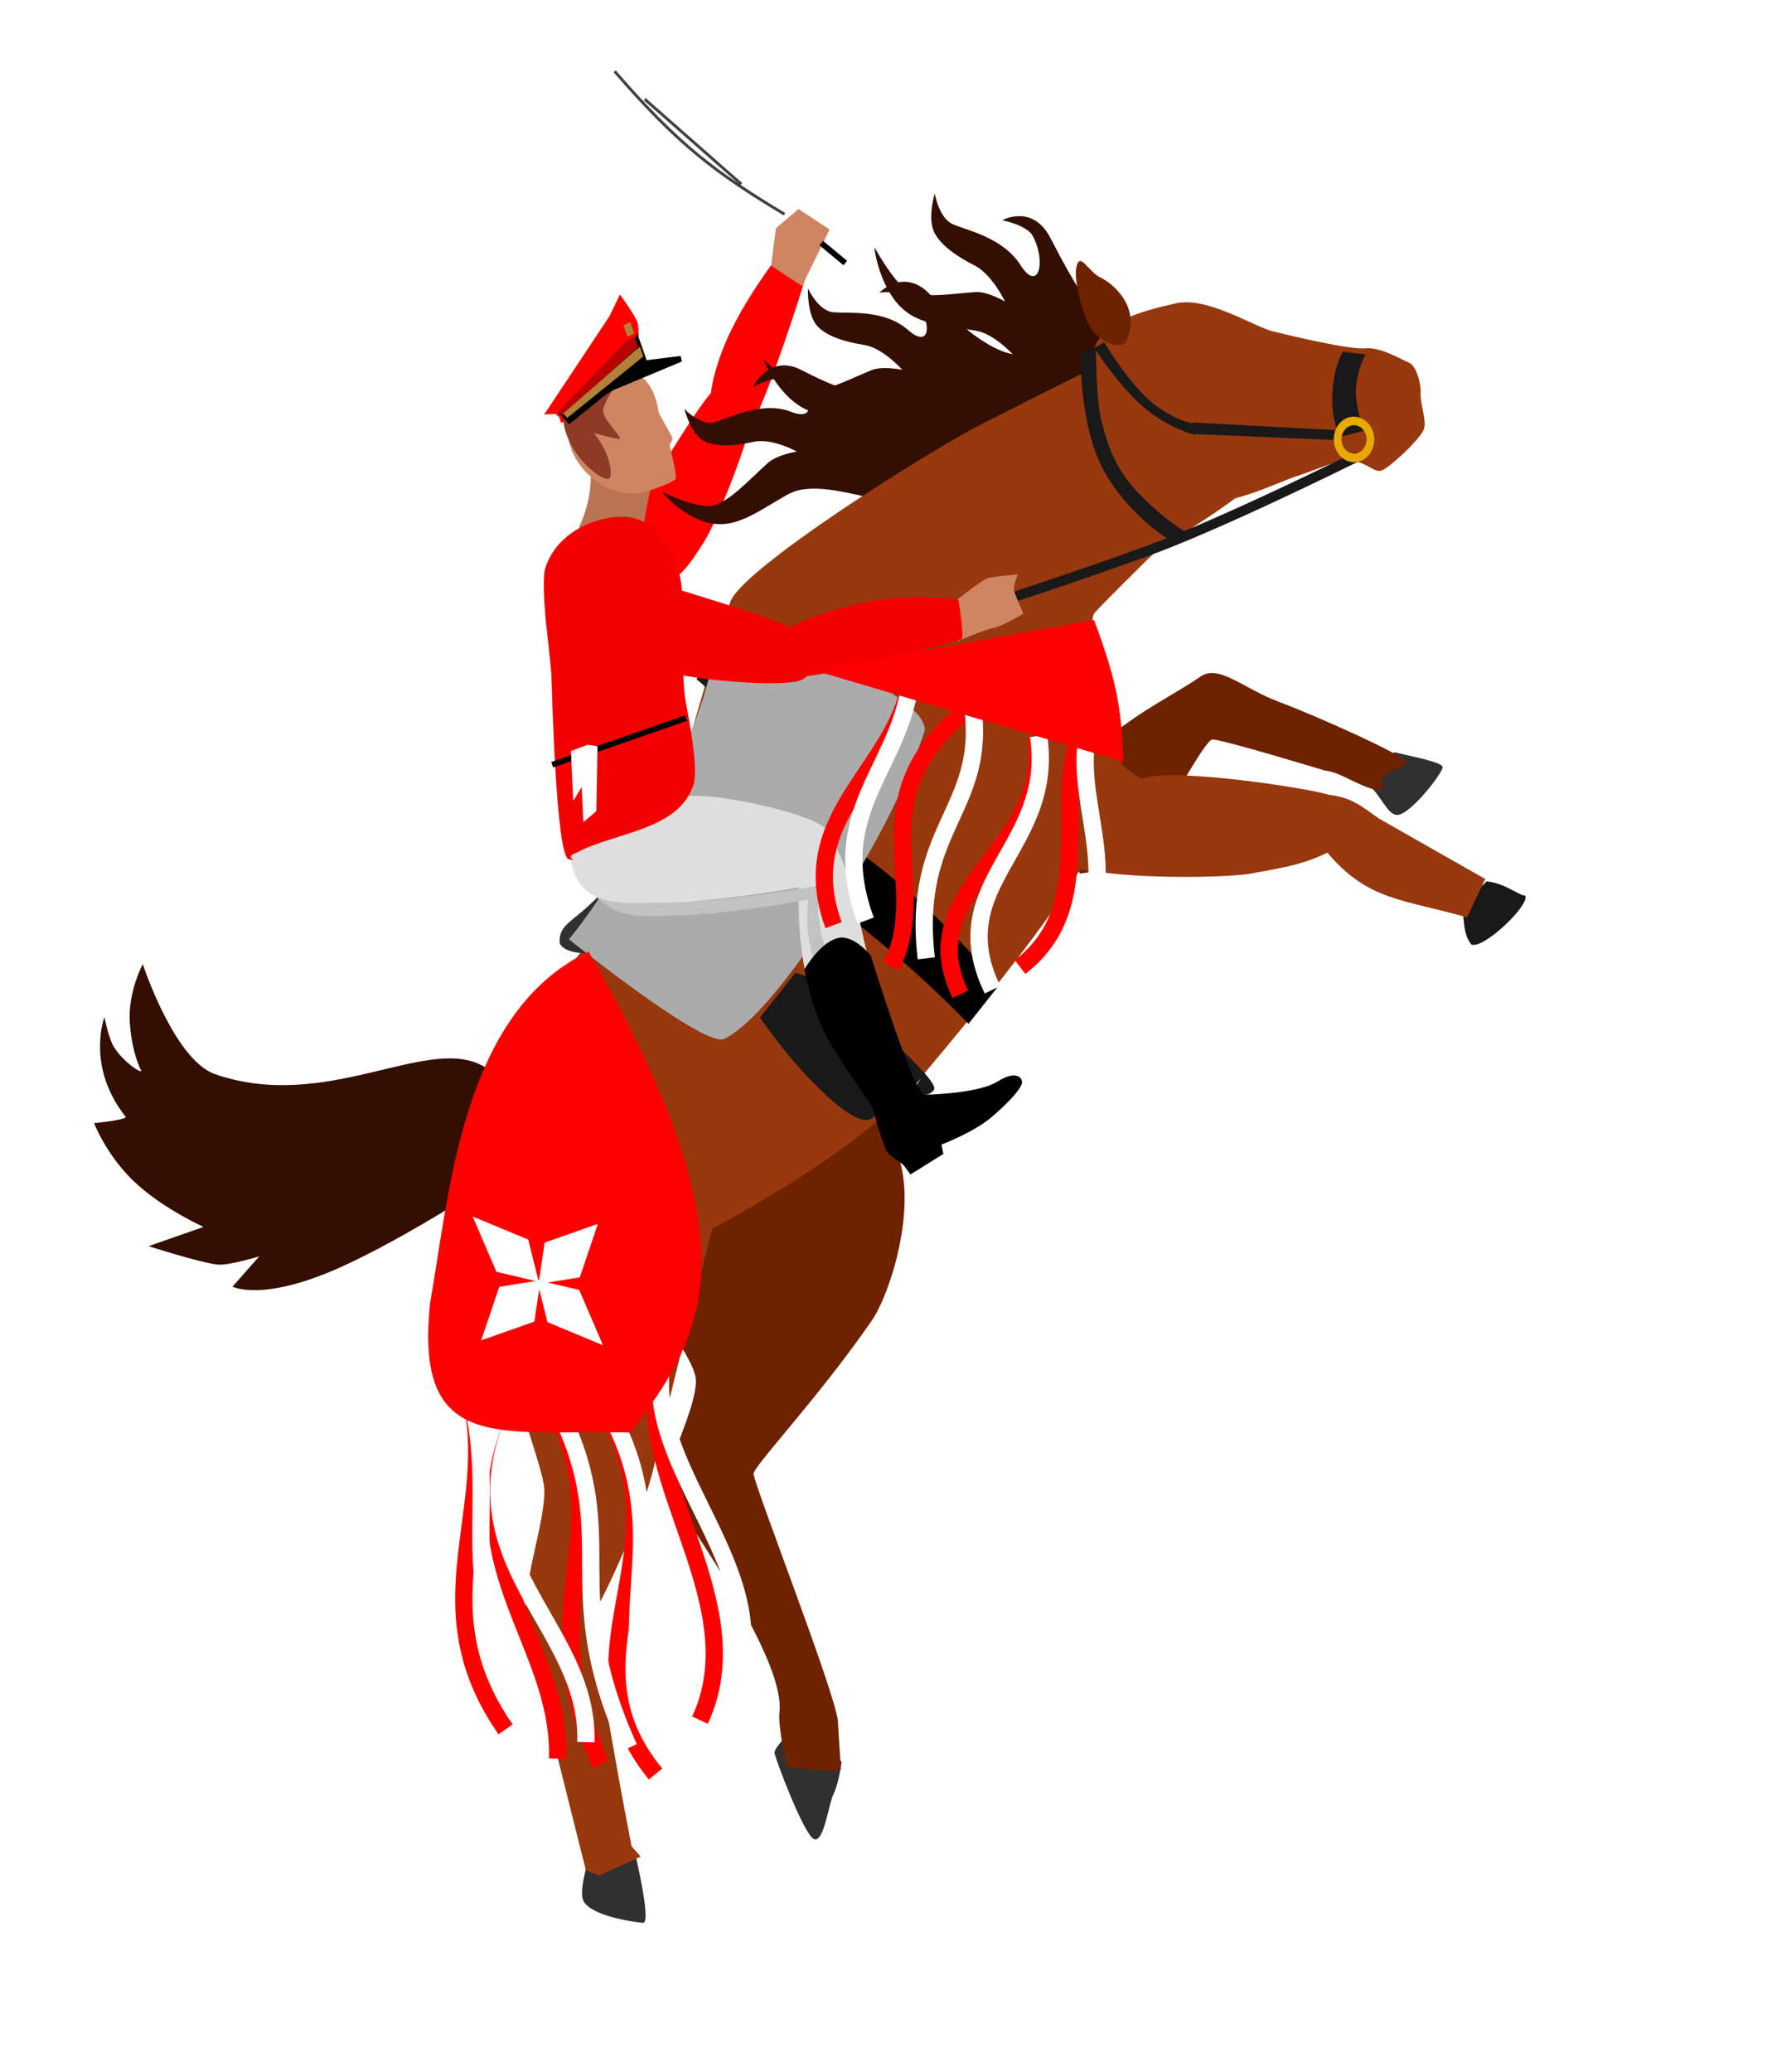 <svg width="308" height="360" viewBox="0 0 308 360" fill="none" xmlns="http://www.w3.org/2000/svg">
<path d="M134.479 45.505C134.479 45.505 130.304 50.888 127.195 57.16C124.087 63.429 122.406 70.599 124.049 73.548C125.695 76.499 128.893 76.314 131.093 72.802C133.294 69.291 139.71 49.569 139.766 48.924C139.822 48.277 134.479 45.505 134.479 45.505Z" fill="#FF0000"/>
<path d="M109.909 99.006C107.149 96.284 108.656 91.434 111.731 86.457C114.809 81.479 121.995 69.372 124.422 67.406C126.85 65.439 131.829 66.234 131.125 70.989C130.423 75.741 124.894 90.239 122.254 94.323C119.611 98.408 115.915 104.92 109.909 99.006Z" fill="#FF0000"/>
<path d="M137.628 300.651C137.628 300.651 134.54 303.597 134.624 304.533C134.708 305.472 139.724 318.765 141.467 319.517C143.209 320.269 144.006 313.426 144.897 311.671C145.786 309.913 146.281 306.073 146.281 306.073L137.628 300.651Z" fill="#303030"/>
<path d="M90.965 201.635C90.965 201.635 93.648 189.967 83.542 184.992C73.688 180.14 56.565 193.219 37.419 186.644C30.27 184.188 24.819 167.508 24.819 167.508C24.819 167.508 22.147 172.413 22.578 177.903C23.01 183.392 24.543 185.987 24.543 185.987C24.631 186.632 21.379 184.439 19.823 181.946C18.899 180.465 18.148 176.706 18.148 176.706C18.148 176.706 14.901 185.293 21.826 194.008C22.255 194.548 16.357 195.14 16.357 195.14C16.357 195.14 18.62 201.15 24.036 205.951C28.898 210.259 35.371 213.165 35.371 213.165L25.825 216.511C25.825 216.511 35.031 219.454 37.869 219.713C39.843 219.891 45.072 218.266 45.072 218.266L40.414 223.546C40.414 223.546 45.69 226.312 59.471 220.042C73.253 213.768 90.965 201.635 90.965 201.635Z" fill="#330E01"/>
<path d="M129.826 177.977C142.13 177.007 152.997 191.702 156.172 200.934C159.344 210.163 154.723 224.803 151.512 229.46C142.285 242.841 130.895 254.799 130.986 256.065C131.139 258.227 145.466 294.785 145.648 299.163C145.726 301.06 146.119 306.351 146.165 307.318C146.211 308.29 136.711 306.957 136.711 306.957C136.711 306.957 135.193 299.845 135.474 297.531C136.702 287.468 116.63 260.812 115.894 258.115C115.157 255.415 121.364 244.293 120.933 239.514C120.504 234.738 107.333 219.481 105.133 210.644C102.935 201.814 106.07 179.845 129.826 177.977Z" fill="#6F2200"/>
<path d="M212.642 76.447C212.736 77.806 201.266 87.252 191.828 78.993C182.391 70.735 176.188 58.587 169.592 57.451C162.994 56.315 157.977 56.59 154.578 50.739C152.307 46.828 151.975 42.935 151.975 42.935C151.975 42.935 155.752 49.872 158.256 50.733C161.321 51.783 164.868 51.08 169.518 50.744C171.618 50.592 174.697 52.386 174.697 52.386C174.697 52.386 172.418 47.64 169.367 46.107C166.317 44.575 163.445 42.562 162.37 40.331C161.177 37.863 162.473 33.615 162.473 33.615C162.473 33.615 163.18 37.881 165.633 38.966C168.088 40.047 174.295 41.234 177.384 46.069C180.471 50.908 181.922 45.546 179.517 41.011C178.503 39.097 174.205 38.264 174.205 38.264C174.205 38.264 179.47 35.304 182.619 41.423C191.293 58.279 191.937 55.02 196.584 56.484C211.598 61.219 212.642 76.447 212.642 76.447Z" fill="#330E01"/>
<path d="M242.741 141.596C244.983 141.785 250.725 134.35 250.755 133.302C250.78 132.442 245.715 131.504 242.316 130.684C240.423 134.132 240.897 134.064 238.046 136.618C239.778 137.836 241.111 141.458 242.741 141.596Z" fill="#303030"/>
<path d="M181.732 73.512C182.502 74.559 177.946 89.752 166.032 89.119C154.118 88.486 142.863 82.566 136.898 85.922C130.931 89.275 126.973 92.758 121.217 90.176C117.369 88.451 115.117 85.479 115.117 85.479C115.117 85.479 121.736 88.708 124.219 87.782C127.257 86.653 129.795 83.773 133.422 80.473C135.06 78.984 138.487 78.455 138.487 78.455C138.487 78.455 134.209 76.046 130.936 76.773C127.665 77.501 124.295 77.716 122.28 76.588C120.049 75.34 118.942 71.018 118.942 71.018C118.942 71.018 121.692 74.056 124.249 73.346C126.805 72.64 132.479 69.58 137.464 71.537C142.451 73.491 140.905 68.157 136.63 66.001C134.827 65.096 130.893 67.204 130.893 67.204C130.893 67.204 133.684 61.359 139.372 64.324C155.043 72.496 158.452 67.591 158.452 67.591L181.732 73.512Z" fill="#330E01"/>
<path d="M199.21 75.326C199.638 76.597 190.985 89.313 179.88 84.375C168.775 79.437 159.803 69.74 153.194 70.741C146.585 71.742 141.841 73.596 137.125 69.059C133.973 66.022 132.688 62.391 132.688 62.391C132.688 62.391 138.036 67.857 140.652 67.889C143.852 67.923 147.079 66.122 151.456 64.323C153.432 63.513 156.832 64.256 156.832 64.256C156.832 64.256 153.464 60.422 150.157 59.92C146.851 59.414 143.597 58.393 142.009 56.594C140.252 54.602 140.438 50.109 140.438 50.109C140.438 50.109 142.177 53.984 144.8 54.245C147.423 54.504 153.673 53.675 157.838 57.339C162.002 61.006 162.061 55.398 158.624 51.803C157.177 50.288 152.846 50.853 152.846 50.853C152.846 50.853 157.16 46.338 161.703 51.215C174.215 64.648 178.843 61.252 178.843 61.252L199.21 75.326Z" fill="#330E01"/>
<path d="M255.766 164.127C258.006 164.881 266.069 157.064 265.093 155.571C264.126 155.702 261.728 153.462 258.397 153.125C255.417 156.279 255.886 154.504 253.954 157.882C254.675 158.121 253.943 162.041 255.766 164.127Z" fill="#191919"/>
<path d="M222.243 121.921C216.144 119.647 211.823 115.301 208.62 117.572C205.44 119.824 199.88 122.664 195.506 125.923C191.128 129.18 178.587 134.014 178.587 134.014L187.705 151.77C187.705 151.77 196.663 151.137 200.449 144.693C204.232 138.25 209.528 128.708 210.677 128.488C211.825 128.27 230.298 133.88 230.298 133.88C230.298 133.88 230.782 133.947 231.068 134.008C233.638 134.553 236.854 137.079 240.42 137.452C238.708 133.402 244.985 133.668 244.436 132.367C243.924 131.16 228.958 124.424 222.243 121.921Z" fill="#6F2200"/>
<path d="M101.404 330.238C102.748 332.914 110.071 333.921 111.754 334.075C112.987 334.19 111.459 326.716 110.555 322.72C107.887 322.275 104.883 321.774 102.82 321.43C102.796 321.499 100.428 328.295 101.404 330.238Z" fill="#303030"/>
<path d="M211.092 55.472C205.938 55.348 180.453 68.801 171.372 73.296C162.29 77.796 129.086 98.665 126.947 104.548C124.809 110.431 118.638 133.993 114.064 146.38C111.693 152.795 92.309 176.521 87.995 181.069C83.683 185.62 79.686 200.597 79.406 207.303C79.127 214.009 94.109 252.698 94.583 258.427C95.056 264.153 90.131 276.366 91.537 283.059C92.943 289.757 101.841 324.947 101.841 324.947L104.085 325.847L104.086 325.858C106.024 324.982 108.845 323.708 111.352 322.575C110.433 321.508 109.776 320.778 109.776 320.778C109.776 320.778 102.164 281.592 103.443 279.819C104.721 278.043 112.051 262.677 113.838 254.016C115.627 245.359 123.798 213.464 123.798 213.464C123.798 213.464 149.045 200.402 159.353 188.072C169.66 175.739 191.03 150.479 194.291 137.606C197.551 124.734 187.696 109.24 190.343 106.389C192.99 103.534 197.98 98.685 199.513 97.138C202.767 93.859 209.048 91.194 217.8 84.195C225.479 78.056 216.245 55.601 211.092 55.472Z" fill="#97380E"/>
<path d="M198.485 135.335C203.64 133.171 228.678 137.168 230.848 138.075C235.033 138.485 236.926 140.309 239.663 142.205L258.17 152.723L254.975 159.382C243.705 156.172 237.818 156.519 230.719 148.143C225.848 150.554 220.996 151.054 217.397 151.783C213.798 152.512 186.95 153.529 178.172 147.897C173.677 143.8 170.386 135.782 170.386 135.782L193.27 130.476C193.27 130.476 194.422 133.094 198.485 135.335Z" fill="#97380E"/>
<path d="M190.073 63.623C191.149 69.38 200.394 84.57 206.433 86.703C212.474 88.838 221.128 84.109 225.507 82.688C229.886 81.266 233.237 79.436 235.574 80.1C237.91 80.764 238.719 81.875 239.893 81.814C241.069 81.755 246.976 76.199 247.491 74.561C248.003 72.921 246.812 70.076 246.916 68.275C247.017 66.472 246.106 63.477 244.872 62.989C243.637 62.499 239.95 60.246 237.318 60.517C234.687 60.788 224.784 58.44 221.343 57.6C217.905 56.762 209.851 51.459 204.37 52.707C198.889 53.955 188.692 56.228 190.073 63.623Z" fill="#97380E"/>
<path d="M195.784 59.215C194.977 61.005 190.772 59.333 189.405 56.685C188.037 54.034 186.515 48.559 187.146 46.176C187.779 43.796 189.234 47.267 191.255 48.203C193.276 49.138 198.449 53.296 195.784 59.215Z" fill="#6F2200"/>
<path d="M114.373 139.199C114.373 139.199 129.223 145.71 141.826 154.947C158.364 167.07 168.329 177.855 168.329 177.855L173.468 171.365C173.468 171.365 163.822 157.852 145.744 145.504C131.852 136.013 118.409 130.477 118.409 130.477L114.373 139.199Z" fill="black"/>
<path d="M114.373 139.199C114.373 139.199 129.223 145.71 141.826 154.947C158.364 167.07 168.329 177.855 168.329 177.855L173.468 171.365C173.468 171.365 163.822 157.852 145.744 145.504C131.852 136.013 118.409 130.477 118.409 130.477L114.373 139.199Z" fill="black"/>
<path d="M132.096 176.779C132.096 176.779 136.154 182.867 141.425 188.178C146.698 193.492 150.152 195.59 151.757 194.131C153.363 192.675 155.378 189.941 157.362 190.097C159.346 190.249 161.581 190.659 162.361 189.292C163.143 187.927 153.865 179.502 147.549 174.367C141.233 169.232 138.213 169.058 138.213 169.058L132.096 176.779Z" fill="#191919"/>
<path d="M121.05 118.024C121.05 118.024 127.001 122.286 124.948 126.038C123.471 128.735 121.087 127.4 120.664 128.171C120.241 128.943 120.044 131.245 119.342 131.918C118.641 132.594 115.65 134.515 115.212 135.818C114.773 137.117 111.088 148.328 112.635 149.131C114.183 149.937 123.806 148.702 127.182 141.69C130.558 134.675 127.847 130.185 128.604 128.682C129.358 127.18 134.162 125.07 132.733 121.749C132.08 120.235 124.353 112.559 121.05 118.024Z" fill="#191919"/>
<path d="M111.191 133.39C111.191 133.39 110.648 147.631 107.173 152.069C100.644 160.404 97.243 159.765 97.266 163.612C97.276 165.509 103.732 167.188 107.057 162.858C110.384 158.532 121.049 136.734 121.049 136.734C121.049 136.734 118.972 138.226 115.645 136.397C112.781 134.822 111.191 133.39 111.191 133.39Z" fill="#303030"/>
<path d="M125.907 180.493C129.355 178.793 135.478 172.934 144.977 158.085C148.312 152.875 155.794 141.458 160.623 127.296C162.939 120.505 124.815 105.96 124.449 106.848C124.082 107.733 125.753 116.085 117.784 132.235C107.398 153.278 98.89 163.199 98.89 163.199C98.89 163.199 122.458 182.19 125.907 180.493Z" fill="#ABABAB"/>
<path d="M236.198 80.141C235.966 80.26 212.61 91.862 199.734 96.527C177.787 104.476 167.188 107.381 167.083 107.408L166.734 105.693C166.837 105.663 177.392 102.775 199.274 94.845C212.074 90.21 235.353 78.644 235.587 78.529L236.198 80.141Z" fill="#191919"/>
<path d="M232.974 75.9C232.974 75.9 231.226 73.109 231.611 67.851C231.942 63.319 233.417 61.12 233.417 61.12L237.349 61.565C237.349 61.565 235.83 64.349 235.687 67.618C235.543 70.887 237.067 74.845 237.067 74.845L232.974 75.9Z" fill="#191919"/>
<path d="M233.311 74.786L207.324 73.416L207.124 75.399L232.852 76.481L233.311 74.786Z" fill="#191919"/>
<path d="M206.501 92.669C206.296 92.587 202.312 90.358 197.682 85.449C193.661 81.187 192.475 77.111 191.466 73.201C190.456 69.288 190.497 60.493 190.497 60.493L187.862 61.097C187.862 61.097 187.449 73.712 191.816 81.677C196.183 89.643 203.232 93.762 203.232 93.762L206.501 92.669Z" fill="#191919"/>
<path d="M207.836 75.476C207.564 75.682 203.054 74.238 199.226 71.136C194.685 67.451 190.196 60.454 190.196 60.454L191.916 59.467C191.916 59.467 196.456 67.059 200.71 70.327C204.415 73.173 207.423 73.566 207.423 73.566L207.836 75.476Z" fill="#191919"/>
<path d="M235.66 73.899C235.233 73.828 234.799 73.903 234.406 74.116C233.882 74.397 233.486 74.894 233.293 75.516C233.099 76.135 233.131 76.802 233.384 77.396C233.885 78.577 235.239 79.127 236.292 78.56C236.817 78.275 237.213 77.778 237.405 77.159C237.599 76.541 237.566 75.871 237.315 75.276C237 74.534 236.381 74.019 235.66 73.899ZM234.846 80.264C233.684 80.07 232.688 79.243 232.181 78.047C231.774 77.089 231.722 76.011 232.033 75.011C232.345 74.011 232.982 73.21 233.83 72.753C235.523 71.843 237.709 72.721 238.518 74.626C238.925 75.584 238.977 76.662 238.665 77.662C238.354 78.661 237.717 79.463 236.868 79.919C236.237 80.261 235.536 80.379 234.846 80.264Z" fill="#E8A900"/>
<path d="M111.23 100.229C111.23 100.229 111.17 96.823 111.395 94.762C111.96 89.603 113.315 83.745 113.315 83.745L102.029 77.705C102.029 77.705 104.208 84.191 100.632 91.57C103.158 95.391 106.839 99.518 111.23 100.229Z" fill="#BA7454"/>
<path d="M165.732 104.669C165.732 104.669 170.383 101.004 171.442 100.545C172.501 100.087 176.917 99.828 176.917 99.828C176.917 99.828 175.957 101.816 176.329 102.885C176.698 103.953 177.879 106.606 177.879 106.606C177.879 106.606 174.499 108.704 172.74 109.07C170.98 109.436 166.518 111.391 166.518 111.391L165.732 104.669Z" fill="#D08562"/>
<path d="M110.234 64.807C107.16 63.736 99.98 65.096 98.83 71.461C97.68 77.826 100.969 81.737 103.843 83.708C106.084 85.246 107.87 85.802 110.921 85.727C111.544 85.712 116.578 84.119 117.361 83.264C117.897 82.677 116.209 77.178 116.404 77.101C116.598 77.021 116.984 76.431 116.836 75.992C116.618 75.353 114.461 71.908 114.429 71.439C114.399 70.97 113.757 66.036 110.234 64.807Z" fill="#D08562"/>
<path d="M111.885 64.399C111.885 64.399 107.401 64.047 104.874 70.96C104.33 72.449 107.852 75.644 107.766 76.14C107.675 76.675 102.998 74.975 103.32 75.381C106.602 79.508 106.307 82.907 105.93 83.148C104.786 83.871 98.326 79.033 97.846 72.573C97.367 66.112 102.352 62.763 103.723 62.387C105.093 62.011 108.989 60.3 111.885 64.399Z" fill="#8D3B26"/>
<path d="M141.233 144.393C138.166 145.834 137.722 165.056 141.558 174.404C145.396 183.755 151.823 192.083 152.438 193.711C153.053 195.336 153.518 199.515 155.132 199.73C156.749 199.947 161.385 194.246 160.626 193.034C159.869 191.826 159.674 192.588 158.2 189.375C156.727 186.164 151.578 168.922 150.541 164.9C149.504 160.882 146.221 142.046 141.233 144.393Z" fill="#DEDEDE"/>
<path d="M156.923 189.618C155.323 189.442 154.926 185.459 154.34 183.915C153.754 182.371 147.499 174.537 143.832 165.676C142.246 161.844 141.941 157.577 142.351 153.852C135.748 155.065 125.276 156.508 120.243 156.561C116.209 156.602 110.672 157.423 107.384 154.81L106.711 154.406C101.905 150.592 102.071 145.264 103.25 139.066C102.832 138.856 102.392 138.711 101.988 138.47C100.356 145.979 99.243 152.438 104.823 156.866L105.496 157.273C108.784 159.885 114.322 159.065 118.354 159.02C123.388 158.968 133.86 157.525 140.463 156.312C140.053 160.037 140.358 164.303 141.944 168.136C145.612 177 151.865 184.83 152.452 186.378C153.039 187.922 153.435 191.905 155.035 192.078C156.175 192.203 158.848 189.449 160.048 187.428C158.887 188.678 157.617 189.692 156.923 189.618Z" fill="#C2C2C2"/>
<path d="M128.217 140.448L128.212 140.447C124.382 139.559 120.549 138.935 118.471 138.814C117.322 138.749 115.845 138.701 114.235 138.69L114.219 138.031C112.547 138.401 110.849 138.655 109.15 138.793L108.341 138.84C106.334 138.953 104.343 138.815 102.388 138.53C102.422 139.664 102.98 140.738 104.836 141.06C109.233 141.826 129.029 140.688 129.172 140.68L128.217 140.448Z" fill="#C2C2C2"/>
<path d="M99.095 148.068C98.862 144.634 101.89 141.574 104.979 139.845C108.068 138.119 118.278 138.091 123.025 138.369C127.772 138.644 141.697 141.544 143.796 144.25C145.898 146.96 146.123 152.693 140.287 153.898C134.452 155.108 120.91 156.904 114.952 156.843C108.995 156.785 99.796 158.424 99.095 148.068Z" fill="#DEDEDE"/>
<path d="M139.817 168.417C139.817 168.417 140.892 174.639 143.383 179.546C145.876 184.454 151.761 191.993 151.949 193.222C152.137 194.452 153.614 199.312 154.252 200.181C154.891 201.05 156.79 202.116 157.045 202.428C157.301 202.743 158.246 204.054 158.246 204.054L163.976 200.484L163.635 198.856C163.635 198.856 169.222 196.777 172.417 194.035C175.611 191.292 177.77 188.863 177.643 187.928C177.518 186.993 176.319 186.055 173.351 187.928C170.382 189.797 162.613 190.198 160.697 190.184C158.781 190.17 151.362 166.04 151.362 166.04C151.362 166.04 148.485 162.393 145.749 162.955C142.579 163.604 139.817 168.417 139.817 168.417Z" fill="black"/>
<path d="M166.587 104.157C166.587 104.157 160.317 103.353 154.018 104.053C147.721 104.752 136.114 108.16 134.933 111.382C133.753 114.608 135.72 117.483 139.511 117.519C143.3 117.556 166.661 111.363 167.158 111.045C167.655 110.726 166.587 104.157 166.587 104.157Z" fill="#F30000"/>
<path d="M94.793 98.662C93.926 101.327 95.466 113.228 94.924 108.318C94.897 108.082 95.752 115.775 95.84 117.257C95.917 118.578 96.583 148.907 98.871 149.289C101.158 149.67 97.631 149.057 100.182 148.178C106.399 144.721 117.405 144.394 120.328 136.917C121.726 134.497 119.617 124.344 119.174 121.868C118.269 116.811 119.232 108.016 118.429 101.626C117.626 95.238 114.118 91.114 110.26 90.046C106.404 88.977 97.241 91.108 94.793 98.662Z" fill="#F30000"/>
<path d="M95.984 132.856L119.226 124.769" stroke="black"/>
<path d="M108.114 105.024C109.446 101.154 113.968 101.148 119.119 102.782C124.271 104.418 136.703 108.077 139.143 110.023C141.584 111.968 142.59 117.573 138.416 118.407C134.244 119.243 120.385 118.161 116.12 116.695C111.853 115.227 105.223 113.44 108.114 105.024Z" fill="#F30000"/>
<path d="M100.056 137.523L99.751 130.825L102.206 129.906L103.35 130.096L103.152 140.698L101.841 141.808L101.536 135.111L100.056 137.523Z" fill="white" stroke="white"/>
<path d="M134.872 39.645L134.033 46.152L139.417 49.709L144.19 39.87L138.806 36.314L134.872 39.645Z" fill="#D08562"/>
<path d="M106.433 67.315L118.346 62.343L111.393 63.206L106.433 67.315Z" fill="#030303"/>
<path d="M106.433 67.315L118.346 62.343L111.393 63.206L106.433 67.315ZM106.433 67.315L102.733 69.396L99.033 71.477L98.539 70.062L111.201 59.837" stroke="black"/>
<path d="M110.312 56.136C110.668 57.156 110.377 60.434 110.377 60.434L98.753 72.372L97.823 72.793L97.585 72.113L96.61 71.374L95.561 71.454L106.382 55.158L107.841 52.139C107.841 52.139 109.957 55.117 110.312 56.136Z" fill="#FF0000" stroke="#FF0000"/>
<path d="M111.876 62.604L110.718 59.287L110.494 59.772L97.72 71.686L98.979 73.038L111.876 62.604Z" fill="#2C2E2A" stroke="black"/>
<path d="M110.325 60.147L110.004 59.225L109.405 59.496L97.421 71.822L110.325 60.147Z" fill="#B70303" stroke="#B70303"/>
<rect width="1.337" height="2.077" transform="matrix(0.896 -0.405 0.334 0.958 108.363 56.511)" fill="#B18138"/>
<path d="M110.998 61.081L98.251 72.215L111.229 61.744L110.998 61.081Z" stroke="#B18138"/>
<g filter="url(#filter0_i_408_473)">
<path d="M137.167 38.065L106.841 12.37" stroke="black" stroke-width="0.5"/>
</g>
<path d="M142.743 42.232L146.92 45.698" stroke="black"/>
<path d="M106.833 12.382C117.869 25.149 124.425 30.051 136.359 37.221" stroke="#404040" stroke-width="0.5"/>
<path d="M112.057 17.228L128.848 31.993" stroke="#404040" stroke-width="0.5"/>
<path d="M190.486 123.255C180.326 135.747 192.887 155.966 177.307 168.019" stroke="#FF0000" stroke-width="3"/>
<path d="M180.103 127.994C183.077 147.474 157.956 154.23 166.924 172.757" stroke="#FF0000" stroke-width="3"/>
<path d="M168.472 123C148.246 138.868 162.27 153.428 154.883 167.915" stroke="#FF0000" stroke-width="3"/>
<path d="M158.472 115.823C157.826 132.86 137.527 140.776 144.883 160.738" stroke="#FF0000" stroke-width="3"/>
<path d="M191.952 121.777C181.792 134.268 199.527 153.837 183.947 165.89" stroke="white" stroke-width="3"/>
<path d="M180.513 127.842C183.487 147.323 163.54 153.428 172.508 171.955" stroke="white" stroke-width="3"/>
<path d="M169.006 122.387C171.731 140.7 158.32 143.552 161 166.5" stroke="white" stroke-width="3"/>
<path d="M158.472 115.823C157.826 132.86 143.111 139.974 150.466 159.936" stroke="white" stroke-width="3"/>
<path d="M190 108L142.5 116.5L195 132C194.659 122.698 193.723 118.081 190 108Z" fill="#FF0000" stroke="#FF0000" stroke-width="0.5"/>
<path d="M114.5 238.5C110.381 257.485 131.092 278.631 121.665 298.858" stroke="#FF0000" stroke-width="3"/>
<path d="M106.776 247.859C118.114 271.248 97.363 288.001 113.941 308.216" stroke="#FF0000" stroke-width="3"/>
<path d="M96.875 245.79C107.466 267.8 91.816 278.673 104.396 306.498" stroke="#FF0000" stroke-width="3"/>
<path d="M90.072 244.853C77.931 271.388 97.544 284.97 96.916 305.535" stroke="#FF0000" stroke-width="3"/>
<path d="M81.029 239.779C87.881 261.307 72.188 277.917 87.874 300.461" stroke="#FF0000" stroke-width="3"/>
<path d="M115.237 236.166C111.118 255.151 136.427 273.774 127 294" stroke="white" stroke-width="3"/>
<path d="M107.097 247.534C118.435 270.923 102.282 285.152 118.86 305.368" stroke="white" stroke-width="3"/>
<path d="M97.552 245.816C108.143 267.826 96.735 275.825 109.315 303.65" stroke="white" stroke-width="3"/>
<path d="M90.072 244.852C77.931 271.388 102.464 282.121 101.835 302.687" stroke="white" stroke-width="3"/>
<path d="M81.029 239.779C87.881 261.307 77.108 275.069 92.793 297.613" stroke="white" stroke-width="3"/>
<path d="M109.518 248.639C122.078 231.682 131.778 217.341 102.2 165.661C80.452 176.253 78.362 207.436 75 226.5C72.3 252.502 86.862 248.104 109.518 248.639Z" fill="#FF0000" stroke="#FF0000" stroke-width="0.5"/>
<path d="M86.465 220.749L93.303 222.362L91.6 215.546L82.627 211.825L86.465 220.749Z" fill="white" stroke="white" stroke-width="0.5"/>
<path d="M95.361 229.53L93.659 222.713L100.496 224.327L104.334 233.251L95.361 229.53Z" fill="white" stroke="white" stroke-width="0.5"/>
<path d="M94.895 216.081L93.89 222.793L100.589 221.701L103.519 213.038L94.895 216.081Z" fill="white" stroke="white" stroke-width="0.5"/>
<path d="M86.96 223.805L93.659 222.713L92.654 229.425L84.03 232.468L86.96 223.805Z" fill="white" stroke="white" stroke-width="0.5"/>
<defs>
<filter id="filter0_i_408_473" x="106.699" y="12.174" width="30.61" height="26.088" filterUnits="userSpaceOnUse" color-interpolation-filters="sRGB">
<feFlood flood-opacity="0" result="BackgroundImageFix"/>
<feBlend mode="normal" in="SourceGraphic" in2="BackgroundImageFix" result="shape"/>
<feColorMatrix in="SourceAlpha" type="matrix" values="0 0 0 0 0 0 0 0 0 0 0 0 0 0 0 0 0 0 127 0" result="hardAlpha"/>
<feOffset dx="131" dy="-44"/>
<feGaussianBlur stdDeviation="2"/>
<feComposite in2="hardAlpha" operator="arithmetic" k2="-1" k3="1"/>
<feColorMatrix type="matrix" values="0 0 0 0 1 0 0 0 0 1 0 0 0 0 1 0 0 0 0.25 0"/>
<feBlend mode="normal" in2="shape" result="effect1_innerShadow_408_473"/>
</filter>
</defs>
</svg>
